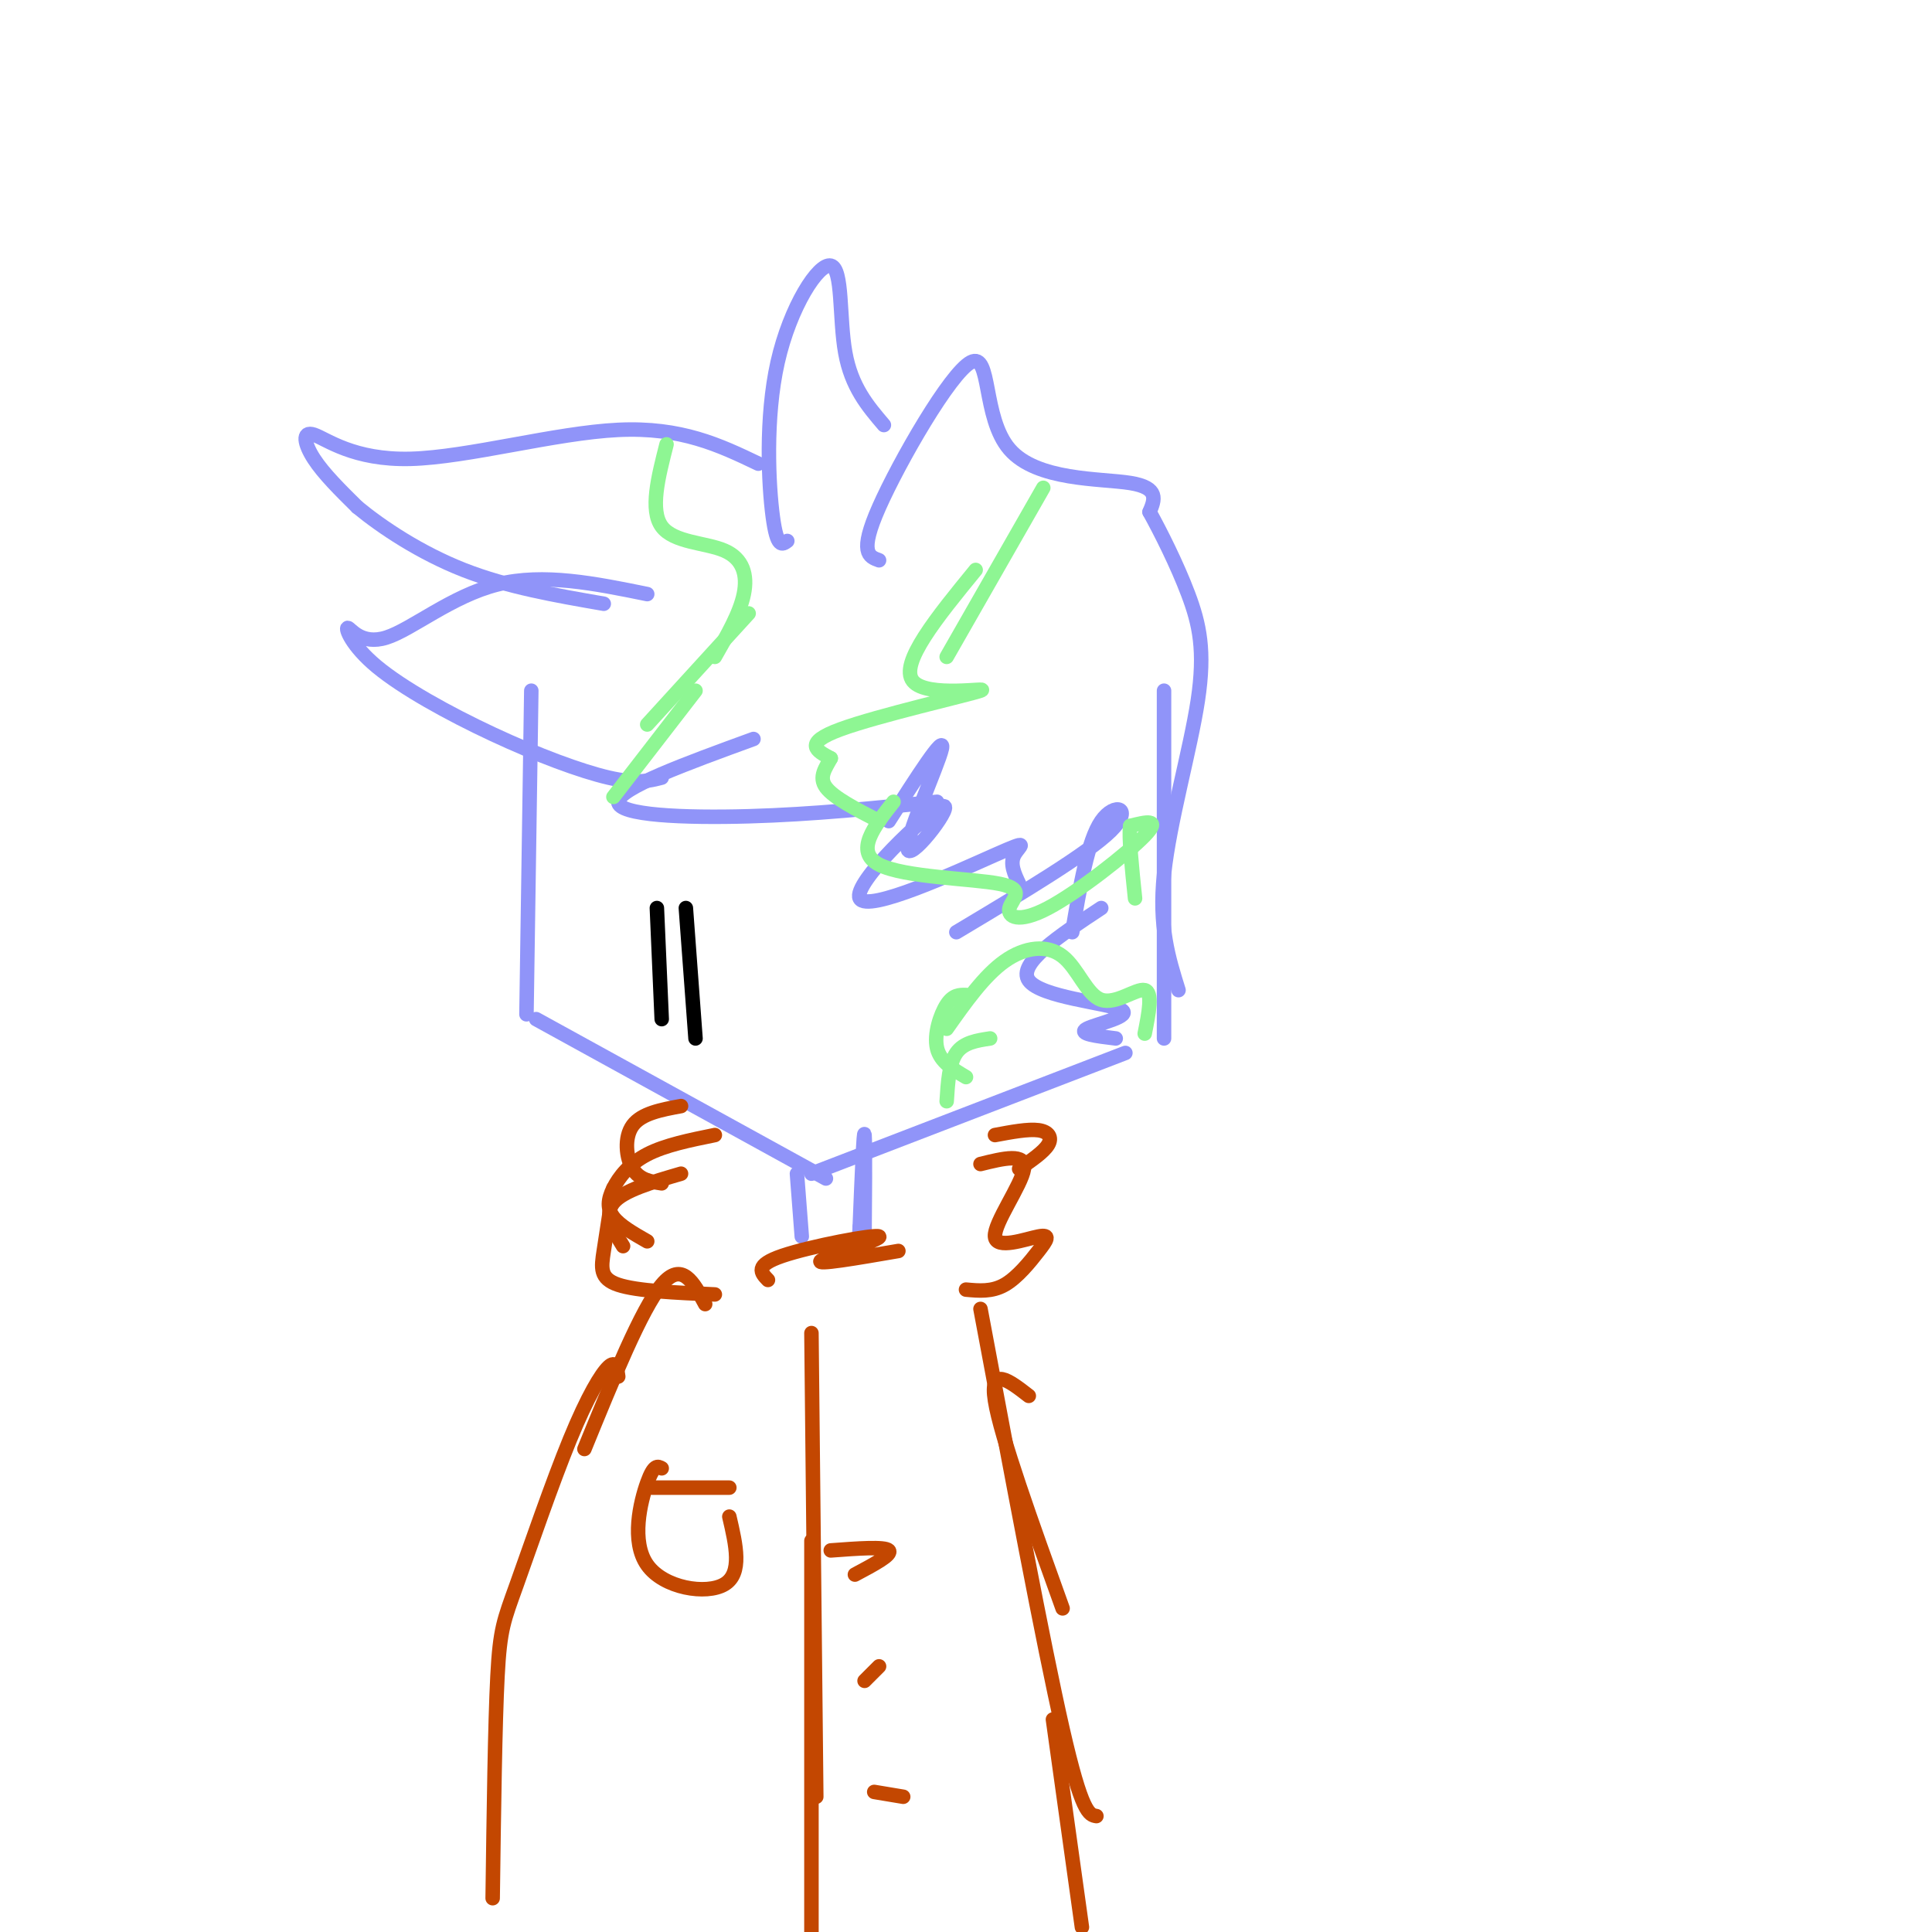 <svg viewBox='0 0 400 400' version='1.1' xmlns='http://www.w3.org/2000/svg' xmlns:xlink='http://www.w3.org/1999/xlink'><g fill='none' stroke='rgb(144,148,249)' stroke-width='3' stroke-linecap='round' stroke-linejoin='round'><path d='M110,143c0.000,0.000 -1.000,67.000 -1,67'/><path d='M111,211c0.000,0.000 60.000,33.000 60,33'/><path d='M168,243c0.000,0.000 65.000,-25.000 65,-25'/><path d='M241,143c0.000,0.000 0.000,72.000 0,72'/><path d='M157,96c-7.979,-3.813 -15.959,-7.627 -29,-7c-13.041,0.627 -31.145,5.694 -43,6c-11.855,0.306 -17.461,-4.148 -20,-5c-2.539,-0.852 -2.011,1.900 0,5c2.011,3.100 5.506,6.550 9,10'/><path d='M74,105c5.000,4.133 13.000,9.467 22,13c9.000,3.533 19.000,5.267 29,7'/><path d='M134,123c-10.749,-2.191 -21.498,-4.383 -31,-2c-9.502,2.383 -17.755,9.340 -23,11c-5.245,1.660 -7.480,-1.978 -8,-2c-0.520,-0.022 0.675,3.571 6,8c5.325,4.429 14.780,9.692 24,14c9.220,4.308 18.206,7.659 24,9c5.794,1.341 8.397,0.670 11,0'/><path d='M156,153c-13.956,5.089 -27.911,10.178 -28,13c-0.089,2.822 13.689,3.378 27,3c13.311,-0.378 26.156,-1.689 39,-3'/><path d='M184,170c5.851,-9.164 11.703,-18.329 11,-15c-0.703,3.329 -7.959,19.151 -7,21c0.959,1.849 10.133,-10.275 7,-9c-3.133,1.275 -18.572,15.950 -17,19c1.572,3.050 20.154,-5.525 28,-9c7.846,-3.475 4.956,-1.850 4,0c-0.956,1.850 0.022,3.925 1,6'/><path d='M198,193c13.600,-8.133 27.200,-16.267 32,-21c4.800,-4.733 0.800,-6.067 -2,-2c-2.800,4.067 -4.400,13.533 -6,23'/><path d='M228,188c-8.732,5.768 -17.464,11.536 -15,15c2.464,3.464 16.125,4.625 19,6c2.875,1.375 -5.036,2.964 -7,4c-1.964,1.036 2.018,1.518 6,2'/><path d='M163,112c-1.059,0.785 -2.118,1.569 -3,-5c-0.882,-6.569 -1.587,-20.493 1,-32c2.587,-11.507 8.466,-20.598 11,-20c2.534,0.598 1.724,10.885 3,18c1.276,7.115 4.638,11.057 8,15'/><path d='M182,116c-2.102,-0.753 -4.204,-1.506 0,-11c4.204,-9.494 14.715,-27.730 19,-30c4.285,-2.270 2.346,11.427 8,18c5.654,6.573 18.901,6.021 25,7c6.099,0.979 5.049,3.490 4,6'/><path d='M238,106c2.188,3.943 5.659,10.799 8,17c2.341,6.201 3.553,11.746 2,22c-1.553,10.254 -5.872,25.215 -7,36c-1.128,10.785 0.936,17.392 3,24'/></g>
<g fill='none' stroke='rgb(0,0,0)' stroke-width='3' stroke-linecap='round' stroke-linejoin='round'><path d='M136,188c0.000,0.000 1.000,23.000 1,23'/><path d='M142,188c0.000,0.000 2.000,27.000 2,27'/></g>
<g fill='none' stroke='rgb(142,246,147)' stroke-width='3' stroke-linecap='round' stroke-linejoin='round'><path d='M138,92c-1.738,6.810 -3.476,13.619 -1,17c2.476,3.381 9.167,3.333 13,5c3.833,1.667 4.810,5.048 4,9c-0.810,3.952 -3.405,8.476 -6,13'/><path d='M155,127c0.000,0.000 -21.000,23.000 -21,23'/><path d='M144,143c0.000,0.000 -17.000,22.000 -17,22'/><path d='M216,101c0.000,0.000 -20.000,35.000 -20,35'/><path d='M202,118c-7.929,9.696 -15.857,19.393 -13,23c2.857,3.607 16.500,1.125 14,2c-2.500,0.875 -21.143,5.107 -29,8c-7.857,2.893 -4.929,4.446 -2,6'/><path d='M172,157c-1.022,1.956 -2.578,3.844 -1,6c1.578,2.156 6.289,4.578 11,7'/><path d='M185,166c-4.059,5.162 -8.119,10.324 -3,13c5.119,2.676 19.416,2.866 25,4c5.584,1.134 2.456,3.211 2,5c-0.456,1.789 1.762,3.289 8,0c6.238,-3.289 16.497,-11.368 20,-15c3.503,-3.632 0.252,-2.816 -3,-2'/><path d='M234,171c-0.333,2.167 0.333,8.583 1,15'/><path d='M200,223c-2.667,-1.578 -5.333,-3.156 -6,-6c-0.667,-2.844 0.667,-6.956 2,-9c1.333,-2.044 2.667,-2.022 4,-2'/><path d='M196,213c3.884,-5.501 7.767,-11.002 12,-14c4.233,-2.998 8.815,-3.494 12,-1c3.185,2.494 4.973,7.979 8,9c3.027,1.021 7.293,-2.423 9,-2c1.707,0.423 0.853,4.711 0,9'/><path d='M205,215c-2.750,0.417 -5.500,0.833 -7,3c-1.500,2.167 -1.750,6.083 -2,10'/></g>
<g fill='none' stroke='rgb(144,148,249)' stroke-width='3' stroke-linecap='round' stroke-linejoin='round'><path d='M165,243c0.000,0.000 1.000,13.000 1,13'/><path d='M179,249c-0.022,5.178 -0.044,10.356 0,6c0.044,-4.356 0.156,-18.244 0,-20c-0.156,-1.756 -0.578,8.622 -1,19'/><path d='M178,254c-0.167,3.167 -0.083,1.583 0,0'/></g>
<g fill='none' stroke='rgb(195,71,1)' stroke-width='3' stroke-linecap='round' stroke-linejoin='round'><path d='M148,268c-8.067,-0.356 -16.133,-0.711 -20,-2c-3.867,-1.289 -3.533,-3.511 -3,-7c0.533,-3.489 1.267,-8.244 2,-13'/><path d='M129,258c-2.000,-3.250 -4.000,-6.500 -2,-9c2.000,-2.500 8.000,-4.250 14,-6'/><path d='M134,257c-2.833,-1.619 -5.667,-3.238 -7,-5c-1.333,-1.762 -1.167,-3.667 0,-6c1.167,-2.333 3.333,-5.095 7,-7c3.667,-1.905 8.833,-2.952 14,-4'/><path d='M137,245c-2.311,-0.356 -4.622,-0.711 -6,-3c-1.378,-2.289 -1.822,-6.511 0,-9c1.822,-2.489 5.911,-3.244 10,-4'/><path d='M200,267c2.678,0.250 5.356,0.499 8,-1c2.644,-1.499 5.253,-4.747 7,-7c1.747,-2.253 2.633,-3.511 0,-3c-2.633,0.511 -8.786,2.791 -9,0c-0.214,-2.791 5.510,-10.655 6,-14c0.490,-3.345 -4.255,-2.173 -9,-1'/><path d='M211,242c2.556,-1.756 5.111,-3.511 6,-5c0.889,-1.489 0.111,-2.711 -2,-3c-2.111,-0.289 -5.556,0.356 -9,1'/><path d='M146,270c-2.417,-4.500 -4.833,-9.000 -9,-4c-4.167,5.000 -10.083,19.500 -16,34'/><path d='M128,285c-0.242,-1.713 -0.485,-3.426 -2,-2c-1.515,1.426 -4.303,5.990 -8,15c-3.697,9.010 -8.303,22.464 -11,30c-2.697,7.536 -3.485,9.153 -4,19c-0.515,9.847 -0.758,27.923 -1,46'/><path d='M213,289c-4.083,-3.167 -8.167,-6.333 -7,1c1.167,7.333 7.583,25.167 14,43'/><path d='M203,271c6.500,34.750 13.000,69.500 17,87c4.000,17.500 5.500,17.750 7,18'/><path d='M159,265c-1.446,-1.500 -2.893,-3.000 3,-5c5.893,-2.000 19.125,-4.500 20,-4c0.875,0.500 -10.607,4.000 -12,5c-1.393,1.000 7.304,-0.500 16,-2'/><path d='M168,276c0.000,0.000 1.000,96.000 1,96'/><path d='M168,319c0.000,0.000 0.000,94.000 0,94'/><path d='M218,356c0.000,0.000 6.000,43.000 6,43'/><path d='M172,321c5.583,-0.417 11.167,-0.833 12,0c0.833,0.833 -3.083,2.917 -7,5'/><path d='M182,345c0.000,0.000 -3.000,3.000 -3,3'/><path d='M135,308c0.000,0.000 16.000,0.000 16,0'/><path d='M137,304c-0.798,-0.452 -1.595,-0.905 -3,3c-1.405,3.905 -3.417,12.167 0,17c3.417,4.833 12.262,6.238 16,4c3.738,-2.238 2.369,-8.119 1,-14'/><path d='M187,372c0.000,0.000 -6.000,-1.000 -6,-1'/></g>
</svg>